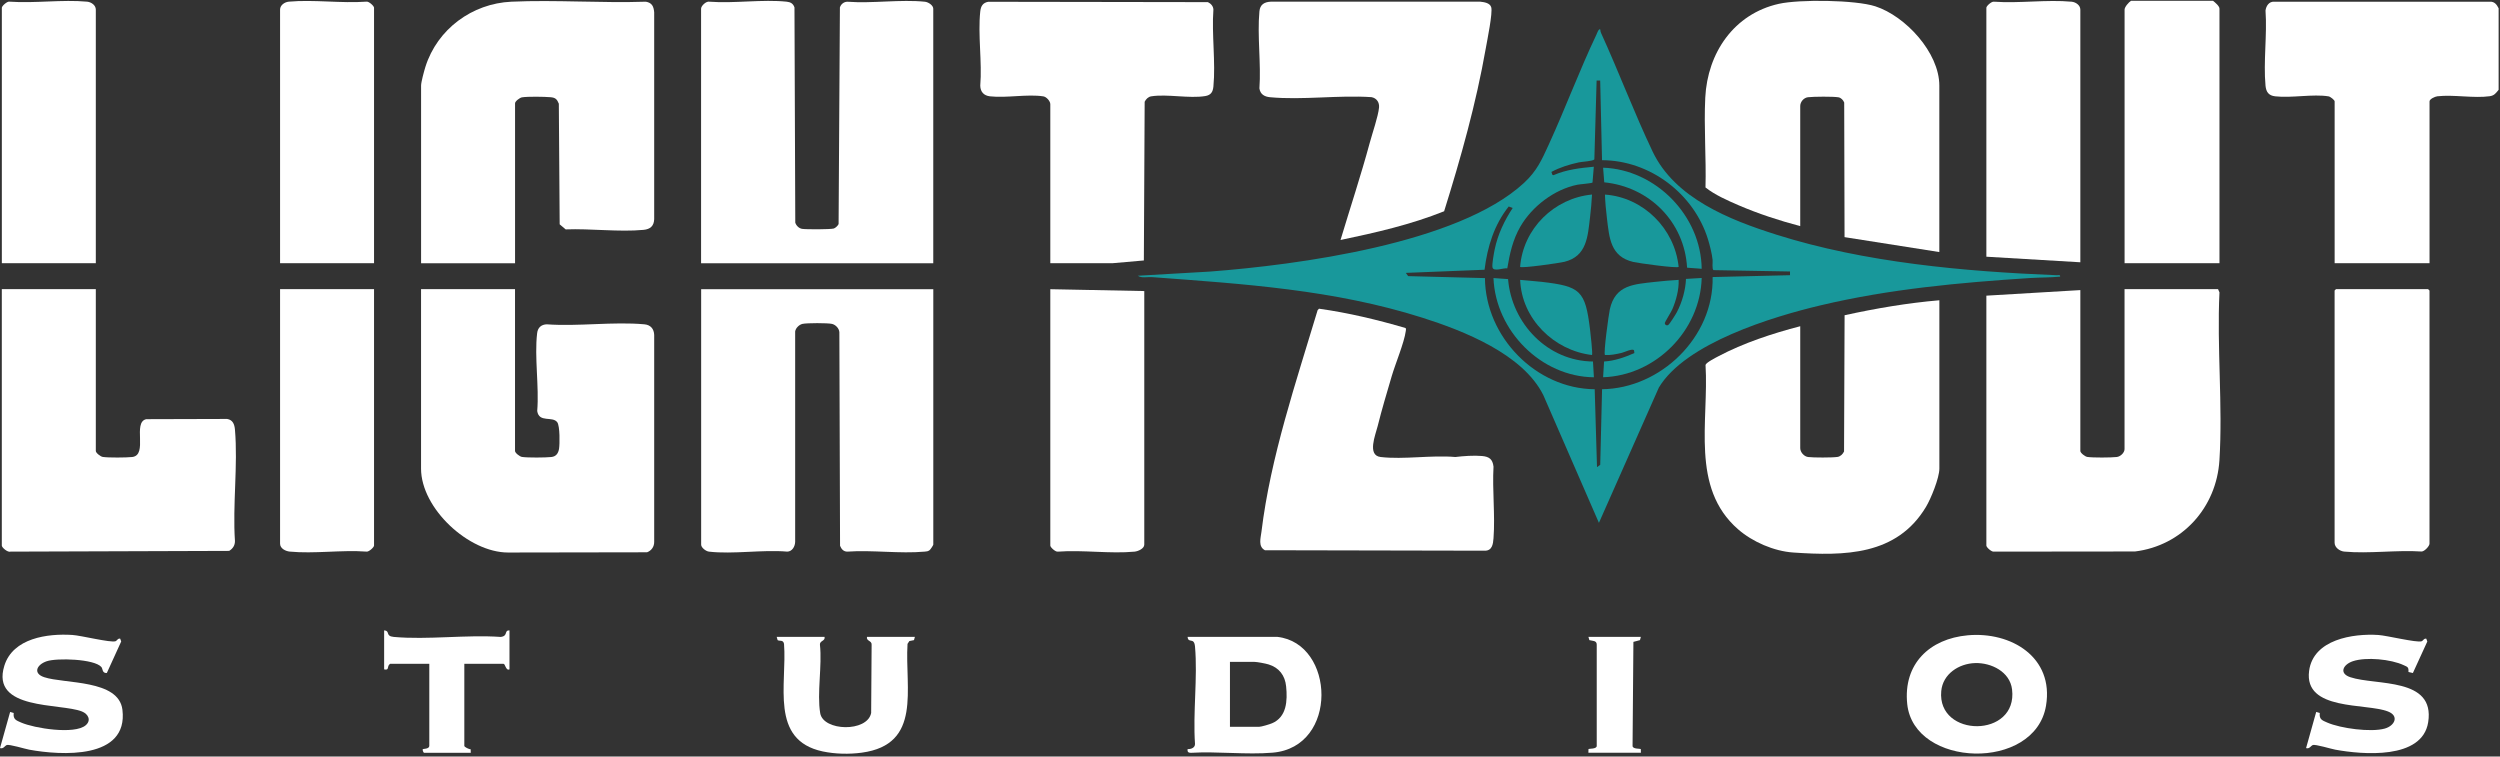 <svg xmlns="http://www.w3.org/2000/svg" width="651" height="197" viewBox="0 0 651 197" fill="none"><rect x="0" y="0" width="651" height="197" fill="#333333" stroke="none"/><path d="M650.64 2.138V23.382C649.95 24.238 649.52 24.883 648.34 25.054C644.21 25.638 638.89 24.591 634.68 25.074C634.08 25.145 632.65 25.789 632.65 26.404V68.54H607.94V26.404C607.94 26.051 606.82 25.165 606.37 25.094C602.36 24.43 596.67 25.568 592.47 25.084C590.77 24.893 590.1 23.976 589.94 22.314C589.36 16.119 590.39 9.038 589.94 2.742C590.1 1.533 590.87 0.355 592.21 0.445H648.37C649.58 0.385 650.15 1.191 650.64 2.148V2.138Z" fill="white"></path><path d="M576.27 0.203C576.78 0.616 577.95 1.573 577.95 2.258V68.539H553.24V2.5C553.24 1.815 554.32 0.586 554.92 0.203H576.27Z" fill="white"></path><path d="M416.719 7.687C416.719 8 416.779 8.292 416.909 8.574C421.549 18.738 425.569 29.445 430.349 39.478C436.149 51.647 450.429 57.267 462.599 61.115C485.649 68.398 511.489 70.695 535.599 71.672C535.919 71.682 536.599 71.471 536.439 72.035C533.869 72.286 531.229 72.236 528.639 72.397C510.299 73.586 491.959 75.258 474.049 79.519C461.539 82.49 438.929 89.33 431.969 100.914L416.359 136.15L401.889 102.909C396.569 92.201 381.149 86.147 370.359 82.722C347.329 75.419 323.899 73.948 299.999 72.165C298.809 72.075 297.269 72.498 296.289 71.803L315.119 70.715C337.789 68.982 379.709 63.462 396.819 47.658C400.219 44.515 401.459 41.664 403.339 37.554C407.649 28.136 411.279 18.335 415.729 8.977C415.829 8.755 416.339 7.274 416.729 7.687H416.719ZM416.719 20.964H415.759L415.169 41.493C414.849 41.976 411.969 42.097 411.149 42.279C408.679 42.812 406.219 43.568 403.989 44.767C404.159 45.139 404.129 45.724 404.579 45.593C407.909 44.152 411.459 43.749 415.029 43.417L414.689 47.537C414.559 47.728 411.389 47.97 410.709 48.111C404.719 49.34 398.939 53.752 395.889 59.03C393.939 62.415 393.129 66.041 392.499 69.869C391.519 69.728 388.879 70.846 388.639 69.607C388.479 68.791 389.029 65.87 389.229 64.893C390.029 61.025 391.759 57.419 393.909 54.155L392.869 53.772C389.089 58.516 387.309 64.248 386.579 70.242L366.079 71.058L366.679 71.904L386.679 72.417C386.809 87.769 399.999 101.237 415.259 101.357L415.859 121.645L416.699 121.04L417.179 101.357C432.469 101.156 446.299 87.749 445.969 72.145L466.119 71.662V70.695L446.189 70.342C445.759 70.04 446.029 68.318 445.959 67.673C445.779 66.001 445.259 63.966 444.769 62.354C441.109 50.428 429.639 41.745 417.169 41.715L416.689 20.944L416.719 20.964Z" fill="#18989B"></path><path d="M517.25 76.99L541.72 75.54V117.434C541.72 117.947 542.95 118.894 543.53 118.985C544.96 119.207 549.71 119.176 551.2 119.005C552.18 118.894 553.23 117.877 553.23 116.95V75.298H577.58L577.95 76.134C577.26 90.468 578.83 105.608 577.94 119.851C577.17 132.201 568.22 142.093 555.96 143.604L519.28 143.644C518.64 143.815 517.25 142.516 517.25 142.073V77V76.99Z" fill="white"></path><path d="M243.03 75.298V141.821C243.03 141.972 242.29 143.1 242.07 143.261C241.62 143.594 241.29 143.594 240.77 143.644C234.36 144.228 227.1 143.181 220.6 143.644C219.63 143.624 219.09 142.959 218.75 142.123L218.57 86.529C218.52 85.522 217.61 84.575 216.66 84.344C215.57 84.082 210.04 84.082 208.95 84.344C208.1 84.545 207.2 85.411 207.06 86.308V141.116C207.02 142.304 206.3 143.604 205.01 143.644C198.57 143.08 190.9 144.379 184.61 143.644C183.78 143.543 182.58 142.586 182.58 141.831V75.308H243.04L243.03 75.298Z" fill="white"></path><path d="M134.111 75.298V117.434C134.111 117.947 135.341 118.894 135.921 118.985C137.351 119.207 142.101 119.176 143.591 119.005C144.811 118.864 145.371 118.048 145.571 116.89C145.781 115.61 145.811 110.947 145.121 109.97C143.901 108.267 140.361 110.181 139.891 107.028C140.421 100.652 139.131 92.966 139.871 86.751C140.041 85.3 140.961 84.495 142.381 84.454C150.571 85.049 159.761 83.709 167.831 84.454C169.421 84.605 170.301 85.643 170.351 87.234V141.095C170.371 142.345 169.651 143.382 168.491 143.815L132.301 143.876C122.031 143.876 109.641 132.382 109.641 122.017V75.298H134.111Z" fill="white"></path><path d="M184.731 0.444C191.151 0.938 198.581 -0.221 204.881 0.444C205.881 0.555 206.541 0.928 206.881 1.935L207.091 57.982C207.341 58.758 208.031 59.453 208.851 59.594C209.901 59.765 216.281 59.755 217.131 59.503C217.541 59.372 218.211 58.747 218.371 58.344L218.711 1.945C218.981 1.059 219.781 0.434 220.711 0.454C227.151 0.938 234.541 -0.201 240.861 0.454C241.751 0.545 243.021 1.391 243.021 2.267V68.549H182.561V2.257C182.561 1.532 183.871 0.263 184.721 0.444H184.731Z" fill="white"></path><path d="M133.15 0.444C144.69 -0.08 156.6 0.837 168.18 0.444C169.79 0.716 170.22 1.683 170.35 3.214V57.075C170.28 58.878 169.32 59.684 167.59 59.855C161.21 60.459 153.77 59.482 147.3 59.734L145.74 58.414L145.52 27.006C145.05 25.828 144.63 25.425 143.37 25.314C141.76 25.173 137.44 25.103 135.93 25.344C135.34 25.435 134.12 26.382 134.12 26.896V68.548H109.65V22.292C109.65 21.366 110.46 18.414 110.78 17.397C113.88 7.565 122.97 0.907 133.15 0.444Z" fill="white"></path><path d="M505.011 78.189V122.018C505.011 124.455 502.811 129.865 501.511 132.02C493.901 144.692 480.271 144.783 466.971 143.876C461.951 143.534 456.381 141.126 452.591 137.822C440.131 126.964 445.021 109.678 444.121 95.022C444.301 94.397 446.711 93.168 447.421 92.796C453.991 89.31 461.601 86.812 468.781 84.948V116.699C468.781 117.726 469.741 118.855 470.811 119.006C472.151 119.187 477.171 119.187 478.481 118.986C479.261 118.865 479.861 118.25 480.191 117.565L480.331 82.088C488.461 80.305 496.711 78.895 505.011 78.189Z" fill="white"></path><path d="M505.01 65.638L480.32 61.75L480.23 26.705C479.99 26.071 479.41 25.446 478.72 25.335C477.31 25.104 472.3 25.144 470.81 25.315C469.68 25.446 468.78 26.534 468.78 27.612V58.879C463.32 57.438 457.9 55.676 452.71 53.44C449.81 52.19 446.54 50.74 444.11 48.816C444.32 41.11 443.67 33.102 444.05 25.426C444.63 13.751 451.52 3.618 463.2 0.999C468.55 -0.2 483.13 -0.039 488.33 1.643C496.16 4.172 505 13.681 505 22.293V65.638H505.01Z" fill="white"></path><path d="M24.951 75.298V117.434C24.951 117.947 26.181 118.894 26.761 118.985C28.181 119.207 32.941 119.176 34.431 119.005C38.611 118.512 34.451 109.97 38.071 109.154L59.141 109.093C60.641 109.335 61.061 110.503 61.181 111.873C61.981 121.11 60.551 131.506 61.181 140.864C61.201 142.012 60.621 142.878 59.671 143.453L2.741 143.644C2.031 143.916 0.471 142.596 0.471 142.063V75.298H24.941H24.951Z" fill="white"></path><path d="M273.5 68.539V27.128C273.5 26.363 272.53 25.225 271.69 25.094C267.61 24.449 262.03 25.567 257.79 25.084C256.21 24.902 255.3 23.945 255.26 22.314C255.77 16.179 254.61 8.997 255.26 2.983C255.41 1.613 255.91 0.737 257.32 0.465L314.54 0.556C315.3 0.918 315.94 1.603 315.97 2.49C315.5 8.926 316.58 16.219 315.97 22.545C315.83 23.955 315.33 24.761 313.86 25.013C309.68 25.708 303.92 24.429 299.78 25.084C299 25.204 298.4 25.819 298.07 26.504L297.86 67.824L289.7 68.539H273.5Z" fill="white"></path><path d="M343.471 80.385C351.101 81.452 358.621 83.255 366.011 85.421C366.191 85.673 366.101 85.945 366.061 86.217C365.671 89.199 363.331 94.769 362.391 97.993C361.131 102.294 359.821 106.625 358.741 110.977C358.181 113.223 355.941 118.582 359.511 119.005C365.501 119.71 372.821 118.461 378.961 119.005C381.111 118.753 383.751 118.552 385.921 118.743C387.801 118.914 388.691 119.579 388.911 121.533C388.571 127.597 389.361 134.135 388.911 140.138C388.801 141.69 388.561 143.422 386.631 143.402L329.381 143.281C327.561 142.324 328.281 140.108 328.481 138.476C330.851 118.965 337.501 99.493 343.111 80.767L343.471 80.385Z" fill="white"></path><path d="M349.071 62.496C351.601 54.065 354.381 45.704 356.681 37.192C357.351 34.714 358.871 30.333 359.101 28.016C359.231 26.666 358.481 25.538 357.121 25.296C348.641 24.722 339.071 26.102 330.711 25.316C329.261 25.175 328.171 24.551 327.951 23.02C328.411 16.563 327.361 9.32 327.951 2.964C328.111 1.171 329.251 0.506 330.951 0.436H385.431C386.441 0.546 387.961 0.738 388.311 1.876C388.751 3.286 387.251 10.579 386.901 12.564C384.371 26.978 380.401 41.081 376.051 55.012C367.371 58.497 358.201 60.582 349.071 62.496Z" fill="white"></path><path d="M608.29 75.298H632.28L632.64 75.661V141.579C632.64 142.204 631.34 143.604 630.59 143.614C624.11 143.181 616.82 144.228 610.44 143.634C609.28 143.523 607.93 142.587 607.93 141.327V75.651L608.29 75.288V75.298Z" fill="white"></path><path d="M97.4 75.298V142.063C97.4 142.516 96 143.805 95.37 143.634C88.98 143.161 81.73 144.249 75.44 143.634C74.35 143.523 72.93 142.828 72.93 141.569V75.288H97.4V75.298Z" fill="white"></path><path d="M297.97 75.782V141.822C297.97 142.859 296.37 143.554 295.46 143.645C289.17 144.249 281.92 143.161 275.53 143.645C274.89 143.816 273.5 142.517 273.5 142.073V75.309L297.97 75.792V75.782Z" fill="white"></path><path d="M24.951 68.539H0.48V2.016C0.48 1.563 1.88 0.263 2.51 0.435C9.01 0.898 16.28 -0.16 22.68 0.435C23.75 0.535 24.951 1.341 24.951 2.5V68.539Z" fill="white"></path><path d="M97.4 68.539H72.93V2.499C72.93 1.341 74.12 0.535 75.2 0.434C81.6 -0.15 88.87 0.898 95.37 0.434C96.01 0.263 97.4 1.563 97.4 2.006V68.529V68.539Z" fill="white"></path><path d="M541.72 68.297L517.25 66.847V2.016C517.25 1.563 518.65 0.273 519.28 0.445C525.78 0.908 533.05 -0.15 539.45 0.445C540.52 0.545 541.72 1.351 541.72 2.51V68.307V68.297Z" fill="white"></path><path d="M332.64 165.845C347.65 167.537 348.62 194.533 331.41 195.994C324.54 196.578 317.02 195.611 310.08 196.034C309.4 196.044 309.15 195.732 309.25 195.057C310.12 195.118 311.18 194.735 311.18 193.738C310.61 185.548 311.89 176.432 311.18 168.363C310.95 165.795 309.4 167.688 309.25 165.835H332.64V165.845ZM320.28 189.265H327.84C328.43 189.265 330.59 188.62 331.24 188.338C335.07 186.717 335.28 182.456 334.91 178.759C334.63 175.878 333.07 173.843 330.31 173.007C329.55 172.775 327.35 172.352 326.64 172.352H320.28V189.255V189.265Z" fill="white"></path><path d="M512.401 165.432C523.671 164.415 534.901 171.123 532.781 183.775C529.901 200.93 498.371 199.973 496.641 183.322C495.561 172.896 502.461 166.329 512.401 165.432ZM514.331 172.665C510.121 172.785 505.91 175.475 505.5 179.968C504.37 192.176 525.51 192.267 523.94 179.514C523.37 174.901 518.511 172.544 514.331 172.665Z" fill="white"></path><path d="M628.31 175.254L627.16 174.982C627.24 173.672 626.92 173.683 625.92 173.209C622.62 171.658 616.11 171.023 612.68 172.182C610.12 173.048 609.01 175.345 612.01 176.342C618.71 178.588 634.14 176.281 632.3 188.057C630.76 197.908 615.07 196.488 608.13 195.219C607.02 195.017 602.89 193.748 602.25 194.01C601.7 194.242 601.39 195.078 600.5 194.806L603.14 185.388L604.07 185.66C603.87 187.342 604.73 187.594 606.02 188.158C609.5 189.679 617.38 190.736 621 189.719C623.55 189.004 624.83 186.455 621.85 185.277C616.19 183.02 599.91 185.206 601.29 174.71C602.36 166.5 612.73 164.919 619.34 165.352C621.6 165.503 629.24 167.397 630.57 166.994C630.98 166.863 631.2 166.168 631.81 166.319L632.07 167.054L628.32 175.244L628.31 175.254Z" fill="white"></path><path d="M27.82 175.254C26.54 175.314 26.82 174.176 26.39 173.683C24.54 171.567 14.81 171.295 12.18 172.182C9.55 173.068 8.51 175.345 11.51 176.342C16.82 178.115 30.91 176.886 31.88 184.813C33.47 197.868 15.79 196.71 7.63 195.219C6.52 195.017 2.39 193.748 1.75 194.01C1.2 194.242 0.89 195.078 0 194.806L2.64 185.387L3.57 185.659C3.37 187.342 4.23 187.593 5.52 188.158C8.9 189.638 19.38 191.331 22.3 188.873C23.83 187.583 22.98 185.921 21.34 185.267C15.73 183.03 -2.48 185.035 1.13 173.36C3.36 166.138 12.4 164.929 18.83 165.342C21.11 165.483 28.73 167.397 30.06 166.984C30.47 166.853 30.69 166.158 31.3 166.309L31.56 167.044L27.82 175.244V175.254Z" fill="white"></path><path d="M214.72 165.845C214.95 166.963 213.42 166.792 213.51 167.89C214.12 173.309 212.71 180.511 213.58 185.709C214.37 190.433 225.85 190.725 226.85 185.659L226.97 167.89C227.06 166.792 225.53 166.973 225.76 165.845H238.24L238 166.691L236.8 166.933L236.32 167.658C235.59 179.323 240.19 193.848 224.41 195.994C221.14 196.437 217.46 196.356 214.23 195.671C200.34 192.72 204.99 178.114 204.16 167.658C203.94 166.51 202.98 167.023 202.49 166.691L202.25 165.845H214.73H214.72Z" fill="white"></path><path d="M100.039 164.153C101.719 164.314 100.229 165.644 102.549 165.856C111.399 166.651 121.419 165.231 130.389 165.856C132.399 165.624 131.189 164.093 132.669 164.163V174.307C131.719 174.74 131.579 172.856 131.109 172.856H120.909V194.222C120.909 194.534 122.159 195.138 122.559 195.098L122.589 196.035H110.469C110.229 196.035 109.959 195.249 110.109 195.068C110.179 194.987 111.789 195.058 111.789 194.222V172.856H101.589C100.609 173.511 101.529 174.629 100.029 174.307V164.163L100.039 164.153Z" fill="white"></path><path d="M427.279 165.845L427.049 166.691L425.339 167.144L425.119 194.211C425.089 195.117 427.109 194.896 427.269 195.067L427.289 196.014H413.619L413.639 195.067C413.789 194.896 415.819 195.107 415.789 194.211V167.88C415.809 166.741 414.649 166.913 413.869 166.691L413.629 165.845H427.299H427.279Z" fill="white"></path><path d="M443.119 72.397C442.739 86.147 431.099 97.801 417.449 98.234L417.699 94.135C420.459 93.973 423.089 93.037 425.599 91.939L425.499 91.224C425.119 90.659 423.019 91.717 422.299 91.888C420.869 92.221 419.409 92.533 417.929 92.442C417.509 92.019 418.899 81.916 419.199 80.556C420.619 74.129 425.499 74.029 431.029 73.394C433.049 73.162 435.089 73.001 437.119 72.88C437.219 75.409 436.469 78.209 435.479 80.526C435.189 81.201 433.509 83.9 433.509 84.112C433.509 84.565 433.909 84.817 434.329 84.686C434.659 84.585 436.409 81.775 436.679 81.251C438.009 78.692 438.919 75.519 439.029 72.629L443.109 72.387L443.119 72.397Z" fill="#18989B"></path><path d="M414.56 92.443C404.68 91.305 396.22 83.045 395.85 72.881C397.71 73.072 399.6 73.183 401.46 73.395C411.56 74.563 412.81 75.651 414.05 85.835C414.16 86.701 414.78 92.201 414.56 92.443Z" fill="#18989B"></path><path d="M437.12 69.496C436.7 69.919 426.64 68.529 425.32 68.216C419.36 66.826 419.07 62.001 418.44 56.793C418.2 54.769 418 52.704 417.93 50.669C427.9 51.364 436.11 59.533 437.12 69.506V69.496Z" fill="#18989B"></path><path d="M414.56 50.669C414.46 52.623 414.28 54.608 414.05 56.552C413.45 61.619 413.21 66.746 407.37 68.176C406.12 68.489 396.25 69.909 395.84 69.496C396.62 59.503 404.71 51.596 414.55 50.659L414.56 50.669Z" fill="#18989B"></path><path d="M443.119 69.99L439.319 69.708C438.639 57.751 429.469 48.655 417.749 47.477L417.449 43.669C431.129 44.132 442.959 56.16 443.119 69.99Z" fill="#18989B"></path><path d="M392.7 72.679C393.65 84.263 403.04 94.054 414.81 94.135L415.05 98.245C401.3 98.104 389.45 86.147 388.9 72.407L392.71 72.679H392.7Z" fill="#18989B"></path></svg>